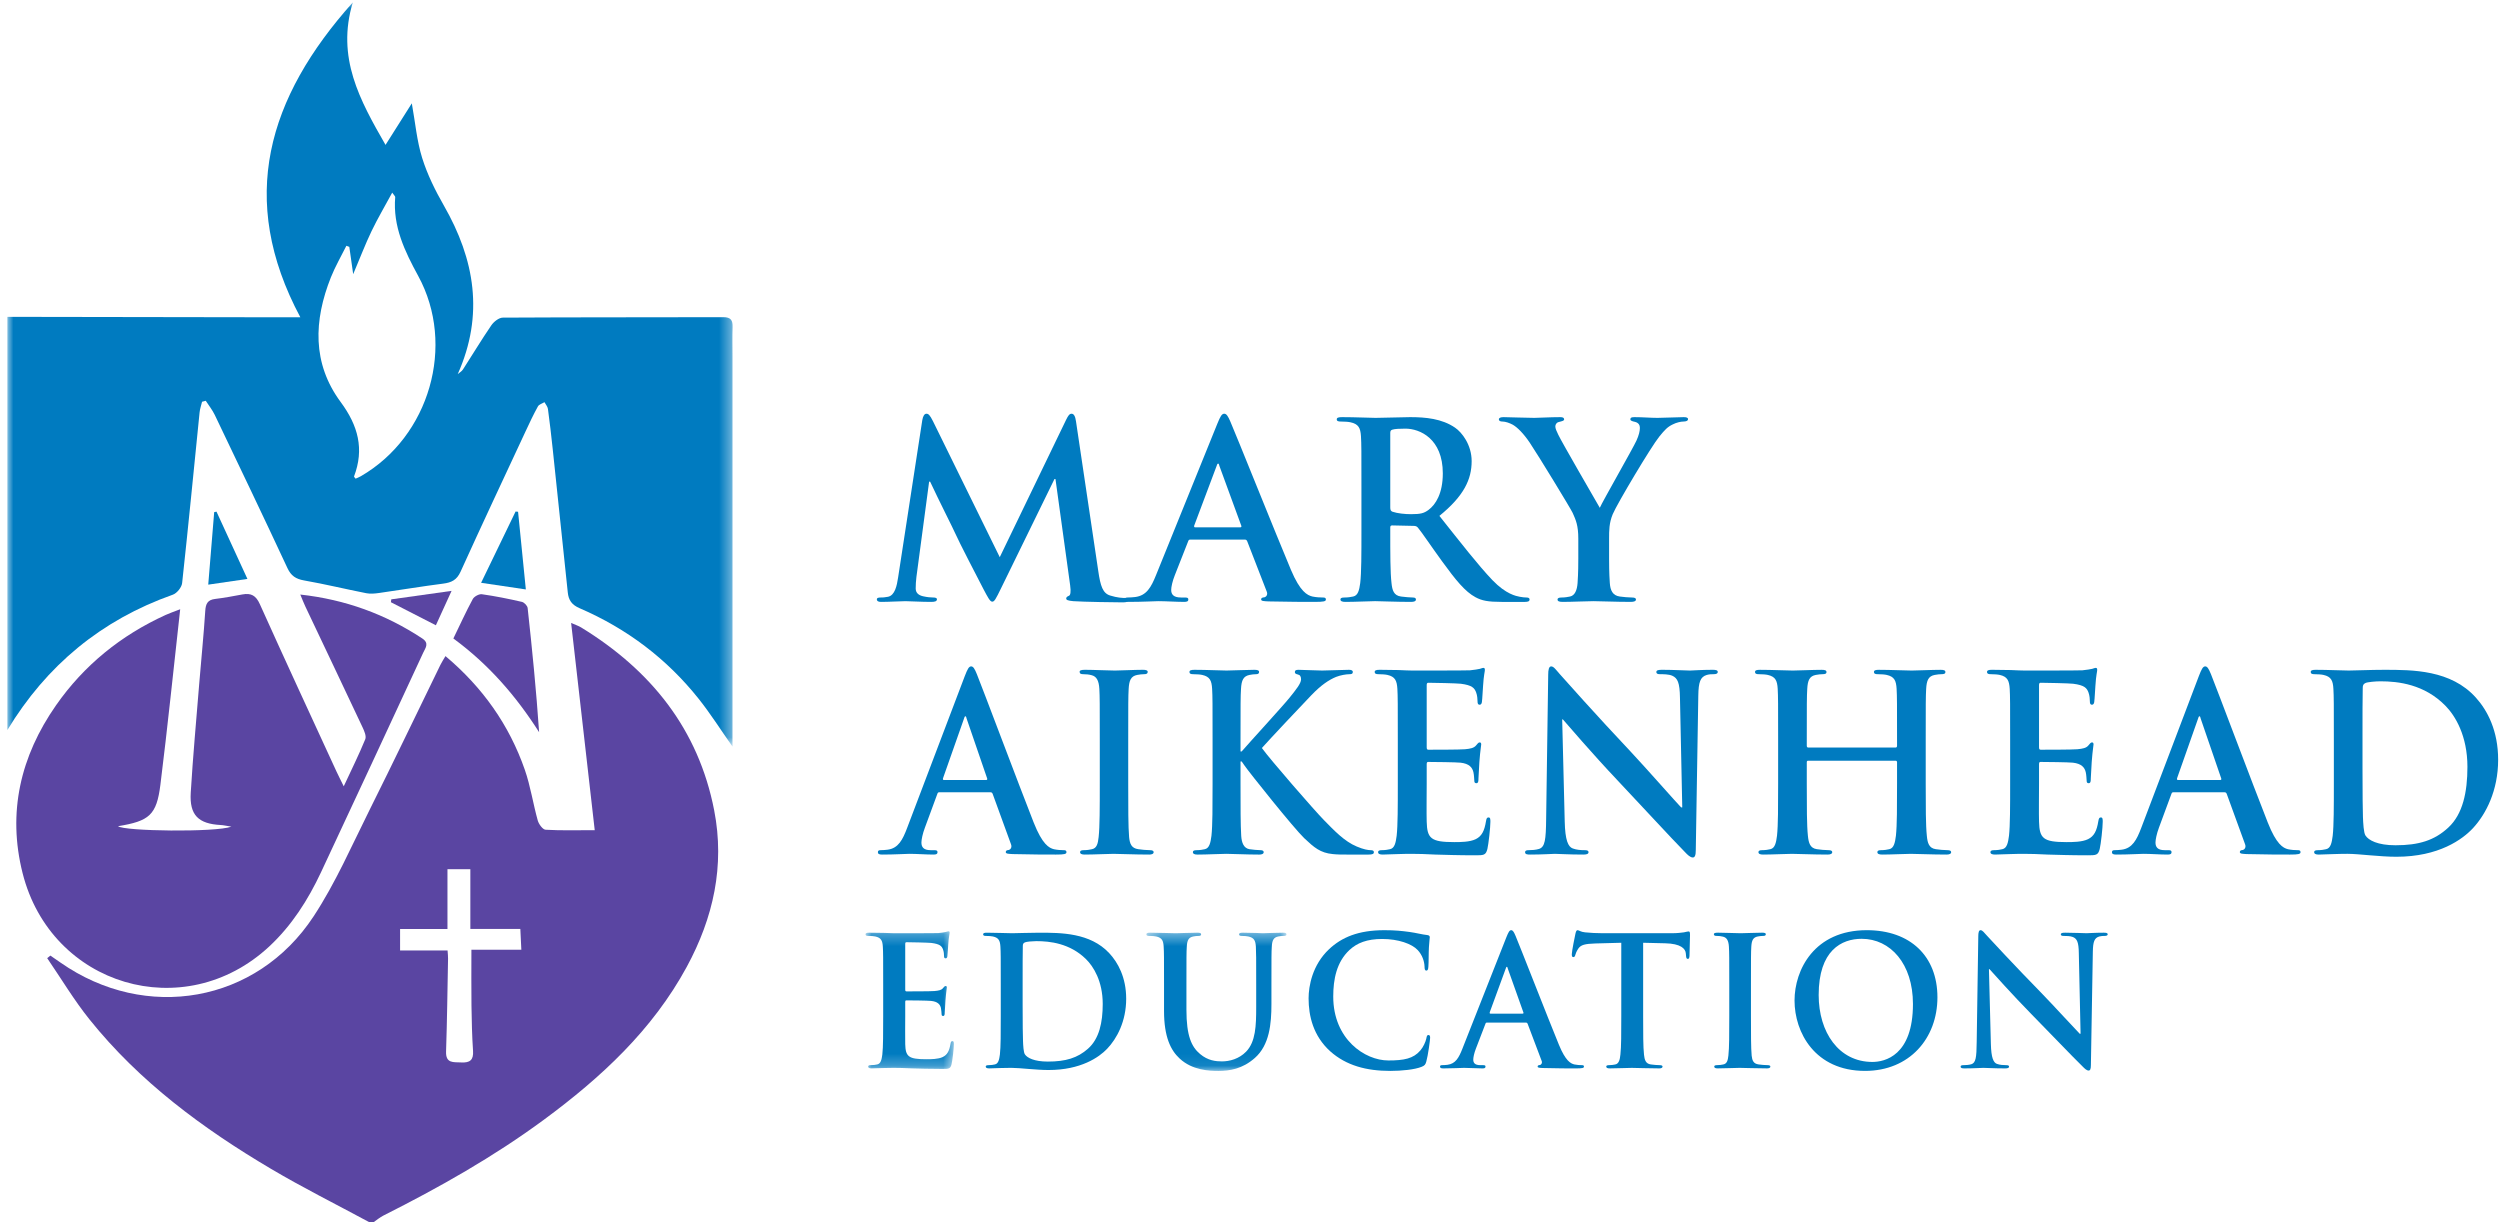 
<svg width="209px" height="103px" viewBox="0 0 209 103" version="1.1" xmlns="http://www.w3.org/2000/svg" xmlns:xlink="http://www.w3.org/1999/xlink">
    <defs>
        <polygon id="path-1" points="2.01523843e-05 0.068 60.629 0.068 60.629 62.284 2.01523843e-05 62.284"></polygon>
        <polygon id="path-3" points="0 0.249 7.384 0.249 7.384 11.759 0 11.759"></polygon>
        <polygon id="path-5" points="0.315 0.368 12.027 0.368 12.027 11.924 0.315 11.924"></polygon>
    </defs>
    <g id="UI-Design" stroke="none" stroke-width="1" fill="none" fill-rule="evenodd">
        <g id="02_Home_Preamble_Desktop" transform="translate(-40, -96)">
            <g id="Group-13" transform="translate(40, 96)">
                <g id="Group-3" transform="translate(0.617, 0.132)">
                    <mask id="mask-2" fill="white">
                        <use xlink:href="#path-1"></use>
                    </mask>
                    <g id="Clip-2"></g>
                    <path d="M28.586,20.506 C28.504,20.476 28.422,20.445 28.341,20.415 C27.905,21.292 27.407,22.145 27.046,23.051 C25.613,26.65 25.468,30.238 27.863,33.476 C29.324,35.453 29.849,37.402 28.981,39.698 C28.968,39.73 29.045,39.794 29.11,39.885 C29.252,39.82 29.406,39.763 29.546,39.682 C35.298,36.361 37.5,28.722 34.347,22.94 C33.219,20.873 32.214,18.79 32.423,16.347 C32.429,16.278 32.33,16.201 32.172,15.972 C31.556,17.112 30.952,18.133 30.441,19.198 C29.92,20.285 29.49,21.416 28.909,22.789 C28.776,21.853 28.681,21.179 28.586,20.506 L28.586,20.506 Z M2.01523843e-05,26.356 C7.488,26.368 14.975,26.381 22.463,26.393 C23.062,26.394 23.661,26.393 24.492,26.393 C19.208,16.508 21.763,8.026 28.878,0.068 C27.485,4.681 29.467,8.243 31.613,11.982 C32.415,10.714 33.094,9.64 33.811,8.507 C34.103,10.129 34.231,11.649 34.675,13.071 C35.107,14.454 35.768,15.791 36.492,17.055 C39.077,21.567 39.865,26.186 37.65,31.144 C37.796,31.017 37.983,30.915 38.084,30.759 C38.879,29.529 39.632,28.271 40.459,27.063 C40.664,26.763 41.09,26.424 41.417,26.422 C47.562,26.385 53.707,26.402 59.852,26.384 C60.505,26.382 60.647,26.665 60.628,27.229 C60.599,28.059 60.621,28.892 60.621,29.724 C60.621,40.17 60.621,50.617 60.621,61.064 L60.621,62.284 C59.622,60.864 58.775,59.525 57.794,58.291 C55.127,54.938 51.784,52.417 47.837,50.714 C47.176,50.429 46.916,50.036 46.85,49.401 C46.432,45.407 46.014,41.413 45.591,37.419 C45.471,36.297 45.343,35.175 45.191,34.057 C45.164,33.858 45.001,33.678 44.9,33.489 C44.714,33.604 44.447,33.675 44.355,33.841 C43.985,34.51 43.658,35.203 43.336,35.897 C41.509,39.816 39.67,43.731 37.883,47.669 C37.573,48.352 37.128,48.57 36.439,48.658 C34.651,48.888 32.872,49.187 31.086,49.44 C30.733,49.49 30.354,49.528 30.01,49.461 C28.274,49.119 26.552,48.701 24.81,48.394 C24.115,48.271 23.716,48.012 23.41,47.355 C21.416,43.074 19.376,38.814 17.337,34.554 C17.137,34.137 16.838,33.766 16.584,33.373 L16.275,33.455 C16.204,33.753 16.098,34.048 16.068,34.35 C15.586,39.106 15.128,43.864 14.609,48.616 C14.57,48.971 14.174,49.463 13.833,49.583 C7.837,51.703 3.263,55.509 2.01523843e-05,60.898 L2.01523843e-05,26.356 Z" id="Fill-1" fill="#007BC0" mask="url(#mask-2)"></path>
                </g>
                <path d="M33.447,77.663 L33.447,79.461 L37.417,79.461 C37.436,79.756 37.461,79.95 37.457,80.144 C37.408,82.733 37.377,85.322 37.291,87.909 C37.257,88.924 37.915,88.785 38.557,88.82 C39.279,88.86 39.598,88.624 39.546,87.857 C39.461,86.6 39.433,85.337 39.415,84.077 C39.395,82.56 39.41,81.042 39.41,79.396 L43.584,79.396 C43.551,78.72 43.525,78.178 43.5,77.661 L39.321,77.661 L39.321,72.666 L37.408,72.666 L37.408,77.663 L33.447,77.663 Z M30.846,102.161 C28.113,100.686 25.328,99.297 22.658,97.717 C16.952,94.341 11.659,90.431 7.486,85.229 C6.189,83.613 5.12,81.817 3.946,80.103 C4.034,80.031 4.123,79.959 4.211,79.887 C4.494,80.083 4.779,80.277 5.061,80.474 C12.19,85.454 21.458,83.853 26.218,76.606 C28.054,73.812 29.404,70.698 30.904,67.694 C32.91,63.677 34.845,59.625 36.815,55.589 C36.928,55.357 37.073,55.14 37.242,54.85 C40.344,57.46 42.571,60.605 43.875,64.355 C44.352,65.727 44.563,67.188 44.956,68.592 C45.042,68.898 45.372,69.352 45.611,69.366 C46.909,69.442 48.213,69.402 49.719,69.402 C49.057,63.586 48.409,57.9 47.746,52.079 C48.117,52.243 48.366,52.321 48.582,52.453 C54.42,56.029 58.387,60.962 59.706,67.747 C60.606,72.375 59.637,76.73 57.412,80.831 C54.549,86.107 50.252,90.083 45.472,93.607 C41.26,96.712 36.717,99.273 32.045,101.625 C31.762,101.768 31.514,101.981 31.249,102.161 L30.846,102.161 Z" id="Fill-4" fill="#5A45A2"></path>
                <path d="M15.064,50.933 C14.502,55.972 14.011,60.793 13.41,65.6 C13.092,68.144 12.483,68.642 9.868,69.07 C10.346,69.492 18.027,69.597 19.343,69.108 C18.914,69.041 18.691,68.985 18.465,68.973 C16.582,68.875 15.832,68.145 15.946,66.269 C16.132,63.218 16.41,60.172 16.658,57.125 C16.823,55.105 17.03,53.087 17.16,51.065 C17.199,50.466 17.36,50.146 17.992,50.071 C18.756,49.98 19.515,49.835 20.272,49.694 C20.996,49.56 21.4,49.788 21.722,50.505 C23.823,55.175 25.979,59.821 28.119,64.474 C28.284,64.831 28.465,65.181 28.737,65.736 C29.4,64.312 30.015,63.075 30.536,61.801 C30.643,61.537 30.452,61.108 30.307,60.798 C28.722,57.426 27.118,54.063 25.523,50.695 C25.384,50.403 25.27,50.098 25.105,49.704 C28.881,50.123 32.229,51.349 35.296,53.371 C35.911,53.777 35.565,54.167 35.381,54.564 C32.538,60.688 29.703,66.815 26.834,72.927 C25.752,75.232 24.39,77.374 22.507,79.126 C15.408,85.731 4.272,82.441 1.889,72.994 C0.612,67.929 1.706,63.231 4.679,58.969 C7.02,55.613 10.111,53.113 13.853,51.407 C14.18,51.258 14.524,51.143 15.064,50.933" id="Fill-8" fill="#5A45A2"></path>
                <path d="M37.901,53.377 C38.464,52.216 38.958,51.13 39.524,50.082 C39.641,49.865 40.05,49.644 40.287,49.678 C41.409,49.836 42.523,50.062 43.628,50.316 C43.825,50.361 44.09,50.638 44.111,50.831 C44.488,54.274 44.832,57.721 45.07,61.212 C43.146,58.193 40.86,55.55 37.901,53.377" id="Fill-38" fill="#5A45A2"></path>
                <path d="M43.96,49.277 C42.635,49.081 41.517,48.915 40.22,48.722 C41.2,46.697 42.151,44.73 43.103,42.763 C43.173,42.77 43.242,42.777 43.311,42.784 C43.522,44.892 43.733,47 43.96,49.277" id="Fill-56" fill="#007BC0"></path>
                <path d="M20.684,48.398 C19.524,48.567 18.539,48.711 17.409,48.876 C17.579,46.797 17.743,44.805 17.906,42.814 C17.97,42.8 18.035,42.787 18.099,42.774 C18.936,44.594 19.773,46.415 20.684,48.398" id="Fill-58" fill="#007BC0"></path>
                <path d="M32.71,50.105 C34.31,49.881 35.911,49.656 37.752,49.397 C37.264,50.465 36.867,51.335 36.439,52.273 C35.13,51.602 33.905,50.974 32.68,50.346 C32.69,50.265 32.7,50.185 32.71,50.105" id="Fill-60" fill="#5A45A2"></path>
                <g id="Group-47" transform="translate(72.358, 34.587)">
                    <path d="M4.746,0.532 C4.806,0.185 4.928,0.001 5.092,0.001 C5.257,0.001 5.378,0.103 5.644,0.635 L11.222,11.993 L16.777,0.491 C16.941,0.164 17.045,0.001 17.227,0.001 C17.413,0.001 17.535,0.205 17.595,0.635 L19.455,13.136 C19.639,14.424 19.842,15.017 20.457,15.201 C21.048,15.384 21.458,15.403 21.722,15.403 C21.906,15.403 22.049,15.425 22.049,15.546 C22.049,15.712 21.804,15.771 21.518,15.771 C21.007,15.771 18.189,15.732 17.37,15.671 C16.902,15.628 16.777,15.568 16.777,15.446 C16.777,15.344 16.859,15.282 17.002,15.221 C17.126,15.18 17.188,14.914 17.106,14.342 L15.879,5.455 L15.798,5.455 L11.343,14.567 C10.875,15.528 10.773,15.712 10.589,15.712 C10.403,15.712 10.2,15.303 9.873,14.689 C9.383,13.751 7.768,10.625 7.524,10.053 C7.339,9.623 6.114,7.213 5.4,5.678 L5.317,5.678 L4.255,13.647 C4.214,14.015 4.194,14.281 4.194,14.608 C4.194,14.996 4.46,15.18 4.806,15.26 C5.173,15.344 5.46,15.364 5.664,15.364 C5.828,15.364 5.971,15.403 5.971,15.507 C5.971,15.689 5.787,15.732 5.482,15.732 C4.623,15.732 3.703,15.671 3.335,15.671 C2.947,15.671 1.966,15.732 1.312,15.732 C1.107,15.732 0.946,15.689 0.946,15.507 C0.946,15.403 1.068,15.364 1.273,15.364 C1.436,15.364 1.579,15.364 1.884,15.303 C2.457,15.18 2.62,14.383 2.724,13.69 L4.746,0.532 Z" id="Fill-1" fill="#007BC0"></path>
                    <path d="M31.317,9.5 C31.419,9.5 31.438,9.439 31.419,9.378 L29.58,4.353 C29.561,4.271 29.539,4.169 29.477,4.169 C29.418,4.169 29.375,4.271 29.356,4.353 L27.476,9.357 C27.455,9.439 27.476,9.5 27.558,9.5 L31.317,9.5 Z M27.149,10.522 C27.047,10.522 27.006,10.563 26.965,10.684 L25.863,13.485 C25.658,13.996 25.554,14.486 25.554,14.73 C25.554,15.098 25.74,15.364 26.374,15.364 L26.679,15.364 C26.924,15.364 26.985,15.404 26.985,15.527 C26.985,15.691 26.863,15.731 26.638,15.731 C25.984,15.731 25.106,15.67 24.473,15.67 C24.248,15.67 23.124,15.731 22.061,15.731 C21.797,15.731 21.674,15.691 21.674,15.527 C21.674,15.404 21.756,15.364 21.918,15.364 C22.103,15.364 22.389,15.345 22.551,15.323 C23.492,15.202 23.88,14.505 24.289,13.485 L29.418,0.818 C29.661,0.225 29.786,0 29.988,0 C30.172,0 30.295,0.184 30.499,0.654 C30.99,1.779 34.259,9.95 35.565,13.055 C36.342,14.893 36.935,15.18 37.364,15.283 C37.669,15.345 37.976,15.364 38.223,15.364 C38.385,15.364 38.487,15.384 38.487,15.527 C38.487,15.691 38.305,15.731 37.548,15.731 C36.812,15.731 35.322,15.731 33.687,15.691 C33.319,15.67 33.073,15.67 33.073,15.527 C33.073,15.404 33.155,15.364 33.36,15.345 C33.503,15.302 33.646,15.118 33.543,14.873 L31.91,10.665 C31.867,10.563 31.806,10.522 31.705,10.522 L27.149,10.522 Z" id="Fill-3" fill="#007BC0"></path>
                    <path d="M43.868,7.825 C43.868,8.05 43.909,8.132 44.052,8.193 C44.481,8.336 45.095,8.398 45.606,8.398 C46.422,8.398 46.687,8.316 47.055,8.05 C47.668,7.6 48.261,6.66 48.261,4.986 C48.261,2.085 46.34,1.247 45.135,1.247 C44.624,1.247 44.258,1.267 44.052,1.33 C43.909,1.369 43.868,1.451 43.868,1.615 L43.868,7.825 Z M41.458,6.212 C41.458,3.105 41.458,2.534 41.419,1.88 C41.376,1.187 41.212,0.858 40.538,0.715 C40.374,0.676 40.027,0.654 39.741,0.654 C39.516,0.654 39.395,0.615 39.395,0.472 C39.395,0.328 39.538,0.286 39.845,0.286 C40.926,0.286 42.214,0.347 42.642,0.347 C43.337,0.347 44.89,0.286 45.524,0.286 C46.812,0.286 48.179,0.408 49.283,1.165 C49.856,1.553 50.672,2.596 50.672,3.964 C50.672,5.476 50.038,6.866 47.975,8.541 C49.794,10.828 51.203,12.646 52.409,13.913 C53.554,15.099 54.39,15.242 54.695,15.303 C54.92,15.344 55.106,15.365 55.267,15.365 C55.431,15.365 55.514,15.426 55.514,15.526 C55.514,15.69 55.371,15.732 55.124,15.732 L53.186,15.732 C52.041,15.732 51.53,15.629 50.999,15.344 C50.12,14.874 49.345,13.913 48.2,12.339 C47.382,11.217 46.444,9.828 46.176,9.52 C46.076,9.399 45.953,9.377 45.81,9.377 L44.033,9.338 C43.929,9.338 43.868,9.377 43.868,9.5 L43.868,9.786 C43.868,11.687 43.868,13.3 43.972,14.159 C44.033,14.75 44.154,15.201 44.768,15.283 C45.074,15.322 45.524,15.365 45.767,15.365 C45.933,15.365 46.014,15.426 46.014,15.526 C46.014,15.669 45.871,15.732 45.606,15.732 C44.42,15.732 42.909,15.669 42.602,15.669 C42.214,15.669 40.926,15.732 40.11,15.732 C39.845,15.732 39.702,15.669 39.702,15.526 C39.702,15.426 39.783,15.365 40.027,15.365 C40.335,15.365 40.579,15.322 40.764,15.283 C41.172,15.201 41.276,14.75 41.356,14.159 C41.458,13.3 41.458,11.687 41.458,9.806 L41.458,6.212 Z" id="Fill-5" fill="#007BC0"></path>
                    <path d="M59.588,10.44 C59.588,9.338 59.384,8.888 59.118,8.294 C58.975,7.968 56.236,3.473 55.522,2.41 C55.011,1.656 54.502,1.145 54.112,0.92 C53.848,0.777 53.5,0.654 53.253,0.654 C53.091,0.654 52.948,0.613 52.948,0.47 C52.948,0.347 53.091,0.286 53.337,0.286 C53.705,0.286 55.236,0.347 55.91,0.347 C56.34,0.347 57.176,0.286 58.096,0.286 C58.3,0.286 58.403,0.347 58.403,0.47 C58.403,0.593 58.259,0.613 57.953,0.695 C57.771,0.736 57.667,0.899 57.667,1.063 C57.667,1.226 57.771,1.472 57.914,1.756 C58.2,2.371 61.058,7.294 61.385,7.866 C61.59,7.376 64.165,2.882 64.45,2.247 C64.654,1.799 64.736,1.451 64.736,1.185 C64.736,0.981 64.654,0.756 64.308,0.676 C64.123,0.634 63.94,0.593 63.94,0.47 C63.94,0.327 64.041,0.286 64.286,0.286 C64.961,0.286 65.615,0.347 66.208,0.347 C66.656,0.347 68.003,0.286 68.393,0.286 C68.618,0.286 68.761,0.327 68.761,0.45 C68.761,0.593 68.598,0.654 68.373,0.654 C68.168,0.654 67.78,0.736 67.473,0.899 C67.044,1.104 66.819,1.349 66.369,1.899 C65.697,2.718 62.835,7.519 62.467,8.398 C62.162,9.132 62.162,9.766 62.162,10.44 L62.162,12.115 C62.162,12.443 62.162,13.3 62.223,14.159 C62.263,14.75 62.448,15.201 63.06,15.283 C63.346,15.322 63.797,15.365 64.082,15.365 C64.308,15.365 64.409,15.426 64.409,15.527 C64.409,15.67 64.245,15.731 63.98,15.731 C62.692,15.731 61.406,15.67 60.854,15.67 C60.343,15.67 59.057,15.731 58.3,15.731 C58.014,15.731 57.851,15.69 57.851,15.527 C57.851,15.426 57.953,15.365 58.178,15.365 C58.464,15.365 58.709,15.322 58.893,15.283 C59.302,15.201 59.484,14.75 59.527,14.159 C59.588,13.3 59.588,12.443 59.588,12.115 L59.588,10.44 Z" id="Fill-7" fill="#007BC0"></path>
                    <path d="M10.077,30.623 C10.172,30.623 10.191,30.562 10.172,30.501 L8.448,25.476 C8.429,25.394 8.409,25.292 8.351,25.292 C8.295,25.292 8.256,25.394 8.237,25.476 L6.476,30.48 C6.457,30.562 6.476,30.623 6.552,30.623 L10.077,30.623 Z M6.167,31.646 C6.072,31.646 6.033,31.686 5.995,31.807 L4.963,34.608 C4.77,35.119 4.673,35.609 4.673,35.853 C4.673,36.221 4.847,36.487 5.442,36.487 L5.728,36.487 C5.958,36.487 6.016,36.528 6.016,36.65 C6.016,36.814 5.9,36.855 5.689,36.855 C5.075,36.855 4.253,36.793 3.66,36.793 C3.447,36.793 2.394,36.855 1.398,36.855 C1.151,36.855 1.035,36.814 1.035,36.65 C1.035,36.528 1.111,36.487 1.265,36.487 C1.437,36.487 1.704,36.468 1.858,36.446 C2.74,36.325 3.103,35.628 3.486,34.608 L8.295,21.941 C8.525,21.348 8.641,21.123 8.83,21.123 C9.003,21.123 9.119,21.307 9.31,21.778 C9.768,22.902 12.834,31.073 14.059,34.179 C14.788,36.017 15.344,36.303 15.746,36.407 C16.033,36.468 16.32,36.487 16.551,36.487 C16.703,36.487 16.798,36.507 16.798,36.65 C16.798,36.814 16.628,36.855 15.919,36.855 C15.228,36.855 13.831,36.855 12.298,36.814 C11.954,36.793 11.724,36.793 11.724,36.65 C11.724,36.528 11.8,36.487 11.991,36.468 C12.126,36.425 12.26,36.241 12.163,35.996 L10.632,31.789 C10.593,31.686 10.537,31.646 10.439,31.646 L6.167,31.646 Z" id="Fill-9" fill="#007BC0"></path>
                    <path d="M19.584,27.335 C19.584,24.229 19.584,23.657 19.547,23.003 C19.508,22.31 19.315,21.962 18.895,21.858 C18.685,21.799 18.435,21.776 18.205,21.776 C18.014,21.776 17.898,21.737 17.898,21.572 C17.898,21.451 18.053,21.408 18.358,21.408 C19.087,21.408 20.295,21.471 20.85,21.471 C21.327,21.471 22.458,21.408 23.185,21.408 C23.436,21.408 23.589,21.451 23.589,21.572 C23.589,21.737 23.473,21.776 23.281,21.776 C23.09,21.776 22.937,21.799 22.707,21.838 C22.189,21.942 22.036,22.287 21.998,23.003 C21.961,23.657 21.961,24.229 21.961,27.335 L21.961,30.929 C21.961,32.912 21.961,34.527 22.036,35.404 C22.094,35.956 22.228,36.324 22.802,36.405 C23.07,36.446 23.49,36.487 23.78,36.487 C23.989,36.487 24.087,36.549 24.087,36.651 C24.087,36.794 23.933,36.855 23.722,36.855 C22.458,36.855 21.252,36.794 20.734,36.794 C20.295,36.794 19.087,36.855 18.32,36.855 C18.072,36.855 17.937,36.794 17.937,36.651 C17.937,36.549 18.014,36.487 18.242,36.487 C18.532,36.487 18.762,36.446 18.934,36.405 C19.315,36.324 19.431,35.976 19.489,35.385 C19.584,34.527 19.584,32.912 19.584,30.929 L19.584,27.335 Z" id="Fill-11" fill="#007BC0"></path>
                    <path d="M31.35,28.233 L31.447,28.233 C32.098,27.478 34.895,24.434 35.45,23.738 C35.989,23.065 36.41,22.554 36.41,22.206 C36.41,21.981 36.333,21.838 36.142,21.799 C35.967,21.757 35.892,21.716 35.892,21.595 C35.892,21.452 35.989,21.409 36.198,21.409 C36.599,21.409 37.653,21.47 38.171,21.47 C38.765,21.47 39.818,21.409 40.411,21.409 C40.603,21.409 40.738,21.452 40.738,21.595 C40.738,21.738 40.641,21.777 40.45,21.777 C40.183,21.777 39.702,21.859 39.339,22.002 C38.745,22.247 38.092,22.676 37.27,23.533 C36.677,24.148 33.785,27.211 33.134,27.947 C33.824,28.908 37.576,33.219 38.324,33.974 C39.167,34.832 40.029,35.752 41.063,36.181 C41.637,36.427 42.021,36.488 42.249,36.488 C42.385,36.488 42.499,36.527 42.499,36.65 C42.499,36.793 42.404,36.856 42.039,36.856 L40.373,36.856 C39.798,36.856 39.454,36.856 39.052,36.813 C38.018,36.713 37.5,36.263 36.677,35.486 C35.834,34.689 32.061,29.971 31.659,29.378 L31.447,29.071 L31.35,29.071 L31.35,30.93 C31.35,32.81 31.35,34.423 31.408,35.301 C31.447,35.873 31.619,36.324 32.098,36.406 C32.366,36.445 32.788,36.488 33.037,36.488 C33.19,36.488 33.287,36.549 33.287,36.65 C33.287,36.793 33.134,36.856 32.921,36.856 C31.849,36.856 30.642,36.793 30.163,36.793 C29.724,36.793 28.516,36.856 27.751,36.856 C27.501,36.856 27.368,36.793 27.368,36.65 C27.368,36.549 27.444,36.488 27.673,36.488 C27.962,36.488 28.19,36.445 28.364,36.406 C28.746,36.324 28.843,35.873 28.92,35.282 C29.013,34.423 29.013,32.81 29.013,30.93 L29.013,27.335 C29.013,24.228 29.013,23.656 28.976,23.004 C28.937,22.309 28.785,21.981 28.151,21.838 C28,21.799 27.673,21.777 27.407,21.777 C27.194,21.777 27.08,21.738 27.08,21.595 C27.08,21.452 27.214,21.409 27.501,21.409 C28.516,21.409 29.724,21.47 30.182,21.47 C30.642,21.47 31.849,21.409 32.5,21.409 C32.769,21.409 32.902,21.452 32.902,21.595 C32.902,21.738 32.788,21.777 32.635,21.777 C32.442,21.777 32.328,21.799 32.098,21.838 C31.582,21.942 31.429,22.288 31.39,23.004 C31.35,23.656 31.35,24.228 31.35,27.335 L31.35,28.233 Z" id="Fill-13" fill="#007BC0"></path>
                    <path d="M44.499,27.335 C44.499,24.229 44.499,23.657 44.463,23.003 C44.422,22.31 44.269,21.981 43.637,21.838 C43.483,21.799 43.158,21.776 42.892,21.776 C42.679,21.776 42.565,21.737 42.565,21.594 C42.565,21.451 42.698,21.408 42.986,21.408 C43.502,21.408 44.059,21.429 44.538,21.429 C45.035,21.451 45.475,21.471 45.742,21.471 C46.357,21.471 50.168,21.471 50.534,21.451 C50.897,21.408 51.205,21.369 51.357,21.328 C51.452,21.308 51.566,21.247 51.663,21.247 C51.76,21.247 51.777,21.328 51.777,21.429 C51.777,21.572 51.684,21.819 51.626,22.758 C51.605,22.964 51.566,23.861 51.529,24.105 C51.51,24.209 51.472,24.33 51.34,24.33 C51.205,24.33 51.164,24.229 51.164,24.044 C51.164,23.902 51.145,23.555 51.05,23.309 C50.915,22.942 50.725,22.696 49.766,22.574 C49.44,22.534 47.43,22.492 47.047,22.492 C46.95,22.492 46.914,22.553 46.914,22.696 L46.914,27.866 C46.914,28.009 46.933,28.089 47.047,28.089 C47.468,28.089 49.67,28.089 50.113,28.05 C50.57,28.009 50.857,27.946 51.031,27.742 C51.164,27.58 51.241,27.478 51.34,27.478 C51.416,27.478 51.472,27.517 51.472,27.641 C51.472,27.764 51.394,28.089 51.317,29.133 C51.299,29.541 51.241,30.357 51.241,30.5 C51.241,30.665 51.241,30.89 51.069,30.89 C50.936,30.89 50.897,30.808 50.897,30.706 C50.878,30.5 50.878,30.236 50.82,29.97 C50.725,29.561 50.457,29.254 49.747,29.173 C49.384,29.133 47.488,29.111 47.026,29.111 C46.933,29.111 46.914,29.193 46.914,29.316 L46.914,30.929 C46.914,31.626 46.892,33.504 46.914,34.097 C46.95,35.506 47.258,35.813 49.212,35.813 C49.711,35.813 50.513,35.813 51.012,35.567 C51.51,35.322 51.74,34.893 51.873,34.055 C51.914,33.83 51.951,33.75 52.084,33.75 C52.239,33.75 52.239,33.912 52.239,34.116 C52.239,34.588 52.084,35.976 51.989,36.383 C51.854,36.916 51.684,36.916 50.955,36.916 C49.517,36.916 48.464,36.876 47.641,36.855 C46.815,36.813 46.222,36.794 45.648,36.794 C45.439,36.794 45.016,36.794 44.556,36.813 C44.115,36.813 43.616,36.855 43.236,36.855 C42.986,36.855 42.851,36.794 42.851,36.651 C42.851,36.549 42.928,36.487 43.158,36.487 C43.446,36.487 43.676,36.446 43.848,36.405 C44.231,36.324 44.327,35.874 44.403,35.281 C44.499,34.423 44.499,32.809 44.499,30.929 L44.499,27.335 Z" id="Fill-15" fill="#007BC0"></path>
                    <path d="M58.452,34.077 C58.488,35.671 58.738,36.201 59.123,36.344 C59.449,36.467 59.813,36.487 60.118,36.487 C60.329,36.487 60.443,36.526 60.443,36.651 C60.443,36.813 60.271,36.855 60.004,36.855 C58.759,36.855 57.991,36.794 57.629,36.794 C57.456,36.794 56.556,36.855 55.56,36.855 C55.311,36.855 55.139,36.835 55.139,36.651 C55.139,36.526 55.253,36.487 55.444,36.487 C55.693,36.487 56.038,36.467 56.306,36.383 C56.805,36.221 56.882,35.629 56.9,33.852 L57.072,21.819 C57.072,21.408 57.13,21.124 57.321,21.124 C57.532,21.124 57.706,21.39 58.031,21.758 C58.261,22.023 61.173,25.292 63.968,28.253 C65.271,29.643 67.857,32.585 68.184,32.912 L68.279,32.912 L68.087,23.739 C68.068,22.492 67.896,22.105 67.436,21.901 C67.148,21.776 66.688,21.776 66.421,21.776 C66.189,21.776 66.112,21.715 66.112,21.594 C66.112,21.429 66.324,21.408 66.612,21.408 C67.608,21.408 68.528,21.471 68.93,21.471 C69.139,21.471 69.867,21.408 70.807,21.408 C71.056,21.408 71.248,21.429 71.248,21.594 C71.248,21.715 71.132,21.776 70.904,21.776 C70.712,21.776 70.558,21.776 70.328,21.838 C69.79,22.001 69.637,22.431 69.62,23.575 L69.41,36.467 C69.41,36.916 69.334,37.099 69.16,37.099 C68.949,37.099 68.719,36.876 68.509,36.651 C67.301,35.424 64.85,32.748 62.859,30.643 C60.769,28.437 58.643,25.946 58.299,25.556 L58.241,25.556 L58.452,34.077 Z" id="Fill-17" fill="#007BC0"></path>
                    <path d="M86.121,27.907 C86.179,27.907 86.235,27.866 86.235,27.764 L86.235,27.335 C86.235,24.229 86.235,23.657 86.199,23.003 C86.159,22.309 86.009,21.981 85.375,21.838 C85.222,21.798 84.895,21.776 84.627,21.776 C84.416,21.776 84.303,21.737 84.303,21.594 C84.303,21.451 84.436,21.41 84.705,21.41 C85.738,21.41 86.946,21.471 87.462,21.471 C87.923,21.471 89.131,21.41 89.877,21.41 C90.143,21.41 90.277,21.451 90.277,21.594 C90.277,21.737 90.163,21.776 89.932,21.776 C89.78,21.776 89.608,21.798 89.378,21.838 C88.86,21.941 88.709,22.287 88.669,23.003 C88.632,23.657 88.632,24.229 88.632,27.335 L88.632,30.929 C88.632,32.809 88.632,34.422 88.727,35.301 C88.782,35.874 88.899,36.323 89.475,36.405 C89.743,36.446 90.163,36.487 90.451,36.487 C90.661,36.487 90.758,36.548 90.758,36.651 C90.758,36.794 90.604,36.855 90.374,36.855 C89.131,36.855 87.923,36.794 87.385,36.794 C86.946,36.794 85.738,36.855 84.992,36.855 C84.724,36.855 84.59,36.794 84.59,36.651 C84.59,36.548 84.666,36.487 84.895,36.487 C85.182,36.487 85.412,36.446 85.586,36.405 C85.968,36.323 86.065,35.874 86.141,35.281 C86.235,34.422 86.235,32.809 86.235,30.929 L86.235,29.133 C86.235,29.05 86.179,29.009 86.121,29.009 L78.805,29.009 C78.747,29.009 78.689,29.029 78.689,29.133 L78.689,30.929 C78.689,32.809 78.689,34.422 78.784,35.301 C78.844,35.874 78.958,36.323 79.534,36.405 C79.801,36.446 80.222,36.487 80.51,36.487 C80.719,36.487 80.817,36.548 80.817,36.651 C80.817,36.794 80.662,36.855 80.433,36.855 C79.188,36.855 77.982,36.794 77.444,36.794 C77.004,36.794 75.797,36.855 75.032,36.855 C74.783,36.855 74.648,36.794 74.648,36.651 C74.648,36.548 74.725,36.487 74.953,36.487 C75.241,36.487 75.471,36.446 75.645,36.405 C76.027,36.323 76.124,35.874 76.2,35.281 C76.294,34.422 76.294,32.809 76.294,30.929 L76.294,27.335 C76.294,24.229 76.294,23.657 76.258,23.003 C76.219,22.309 76.066,21.981 75.434,21.838 C75.28,21.798 74.953,21.776 74.686,21.776 C74.475,21.776 74.361,21.737 74.361,21.594 C74.361,21.451 74.495,21.41 74.763,21.41 C75.797,21.41 77.004,21.471 77.52,21.471 C77.982,21.471 79.188,21.41 79.934,21.41 C80.202,21.41 80.336,21.451 80.336,21.594 C80.336,21.737 80.222,21.776 79.99,21.776 C79.839,21.776 79.667,21.798 79.435,21.838 C78.919,21.941 78.766,22.287 78.728,23.003 C78.689,23.657 78.689,24.229 78.689,27.335 L78.689,27.764 C78.689,27.866 78.747,27.907 78.805,27.907 L86.121,27.907 Z" id="Fill-19" fill="#007BC0"></path>
                    <path d="M95.69,27.335 C95.69,24.229 95.69,23.657 95.654,23.003 C95.613,22.31 95.46,21.981 94.828,21.838 C94.674,21.799 94.349,21.776 94.081,21.776 C93.87,21.776 93.756,21.737 93.756,21.594 C93.756,21.451 93.889,21.408 94.177,21.408 C94.695,21.408 95.25,21.429 95.729,21.429 C96.226,21.451 96.666,21.471 96.933,21.471 C97.548,21.471 101.359,21.471 101.725,21.451 C102.088,21.408 102.396,21.369 102.548,21.328 C102.643,21.308 102.757,21.247 102.854,21.247 C102.951,21.247 102.968,21.328 102.968,21.429 C102.968,21.572 102.875,21.819 102.817,22.758 C102.796,22.964 102.757,23.861 102.72,24.105 C102.701,24.209 102.662,24.33 102.53,24.33 C102.396,24.33 102.355,24.229 102.355,24.044 C102.355,23.902 102.336,23.555 102.241,23.309 C102.106,22.942 101.916,22.696 100.957,22.574 C100.631,22.534 98.621,22.492 98.238,22.492 C98.141,22.492 98.105,22.553 98.105,22.696 L98.105,27.866 C98.105,28.009 98.124,28.089 98.238,28.089 C98.659,28.089 100.861,28.089 101.304,28.05 C101.761,28.009 102.05,27.946 102.222,27.742 C102.355,27.58 102.432,27.478 102.53,27.478 C102.605,27.478 102.662,27.517 102.662,27.641 C102.662,27.764 102.585,28.089 102.508,29.133 C102.49,29.541 102.432,30.357 102.432,30.5 C102.432,30.665 102.432,30.89 102.26,30.89 C102.127,30.89 102.088,30.808 102.088,30.706 C102.069,30.5 102.069,30.236 102.011,29.97 C101.916,29.561 101.648,29.254 100.938,29.173 C100.575,29.133 98.679,29.111 98.217,29.111 C98.124,29.111 98.105,29.193 98.105,29.316 L98.105,30.929 C98.105,31.626 98.083,33.504 98.105,34.097 C98.141,35.506 98.449,35.813 100.403,35.813 C100.902,35.813 101.704,35.813 102.203,35.567 C102.701,35.322 102.931,34.893 103.064,34.055 C103.105,33.83 103.142,33.75 103.277,33.75 C103.43,33.75 103.43,33.912 103.43,34.116 C103.43,34.588 103.277,35.976 103.179,36.383 C103.045,36.916 102.875,36.916 102.145,36.916 C100.708,36.916 99.655,36.876 98.832,36.855 C98.006,36.813 97.413,36.794 96.839,36.794 C96.63,36.794 96.207,36.794 95.747,36.813 C95.306,36.813 94.807,36.855 94.427,36.855 C94.177,36.855 94.042,36.794 94.042,36.651 C94.042,36.549 94.119,36.487 94.349,36.487 C94.637,36.487 94.867,36.446 95.039,36.405 C95.422,36.324 95.517,35.874 95.594,35.281 C95.69,34.423 95.69,32.809 95.69,30.929 L95.69,27.335 Z" id="Fill-21" fill="#007BC0"></path>
                    <path d="M113.245,30.623 C113.34,30.623 113.357,30.562 113.34,30.501 L111.616,25.476 C111.597,25.394 111.577,25.292 111.519,25.292 C111.463,25.292 111.425,25.394 111.405,25.476 L109.643,30.48 C109.625,30.562 109.643,30.623 109.72,30.623 L113.245,30.623 Z M109.335,31.646 C109.24,31.646 109.202,31.686 109.163,31.807 L108.129,34.608 C107.938,35.119 107.841,35.609 107.841,35.853 C107.841,36.221 108.015,36.487 108.608,36.487 L108.896,36.487 C109.126,36.487 109.182,36.528 109.182,36.65 C109.182,36.814 109.068,36.855 108.856,36.855 C108.243,36.855 107.42,36.793 106.828,36.793 C106.615,36.793 105.562,36.855 104.566,36.855 C104.319,36.855 104.203,36.814 104.203,36.65 C104.203,36.528 104.279,36.487 104.431,36.487 C104.606,36.487 104.874,36.468 105.027,36.446 C105.906,36.325 106.271,35.628 106.656,34.608 L111.463,21.941 C111.693,21.348 111.807,21.123 111.999,21.123 C112.171,21.123 112.287,21.307 112.48,21.778 C112.936,22.902 116.002,31.073 117.229,34.179 C117.956,36.017 118.511,36.303 118.913,36.407 C119.201,36.468 119.488,36.487 119.719,36.487 C119.873,36.487 119.966,36.507 119.966,36.65 C119.966,36.814 119.796,36.855 119.087,36.855 C118.396,36.855 116.999,36.855 115.466,36.814 C115.122,36.793 114.892,36.793 114.892,36.65 C114.892,36.528 114.968,36.487 115.159,36.468 C115.294,36.425 115.428,36.241 115.331,35.996 L113.8,31.789 C113.761,31.686 113.704,31.646 113.607,31.646 L109.335,31.646 Z" id="Fill-23" fill="#007BC0"></path>
                    <path d="M125.147,29.582 C125.147,31.747 125.167,33.319 125.184,33.709 C125.203,34.22 125.244,35.036 125.396,35.261 C125.646,35.65 126.392,36.077 127.905,36.077 C129.859,36.077 131.162,35.67 132.31,34.607 C133.536,33.483 133.919,31.624 133.919,29.521 C133.919,26.925 132.904,25.25 132.08,24.414 C130.318,22.615 128.135,22.37 126.641,22.37 C126.257,22.37 125.549,22.431 125.396,22.513 C125.223,22.595 125.167,22.697 125.167,22.922 C125.147,23.617 125.147,25.393 125.147,27.006 L125.147,29.582 Z M122.752,27.335 C122.752,24.228 122.752,23.656 122.714,23.003 C122.677,22.308 122.524,21.981 121.89,21.838 C121.737,21.799 121.411,21.777 121.144,21.777 C120.931,21.777 120.818,21.738 120.818,21.595 C120.818,21.452 120.951,21.409 121.239,21.409 C122.254,21.409 123.462,21.47 123.997,21.47 C124.592,21.47 125.799,21.409 126.949,21.409 C129.342,21.409 132.541,21.409 134.628,23.738 C135.587,24.8 136.487,26.495 136.487,28.928 C136.487,31.502 135.473,33.462 134.4,34.628 C133.517,35.587 131.524,37.038 127.981,37.038 C127.293,37.038 126.506,36.978 125.779,36.917 C125.051,36.856 124.38,36.793 123.902,36.793 C123.692,36.793 123.27,36.793 122.81,36.813 C122.37,36.813 121.871,36.856 121.49,36.856 C121.239,36.856 121.105,36.793 121.105,36.65 C121.105,36.549 121.181,36.488 121.411,36.488 C121.701,36.488 121.927,36.445 122.103,36.406 C122.484,36.324 122.58,35.873 122.656,35.282 C122.752,34.423 122.752,32.81 122.752,30.929 L122.752,27.335 Z" id="Fill-25" fill="#007BC0"></path>
                    <g id="Group-29" transform="translate(0, 43.017)">
                        <mask id="mask-4" fill="white">
                            <use xlink:href="#path-3"></use>
                        </mask>
                        <g id="Clip-28"></g>
                        <path d="M1.476,4.721 C1.476,2.44 1.476,2.019 1.447,1.54 C1.418,1.031 1.301,0.789 0.817,0.685 C0.701,0.655 0.453,0.639 0.248,0.639 C0.086,0.639 -0.001,0.61 -0.001,0.505 C-0.001,0.401 0.102,0.368 0.321,0.368 C0.717,0.368 1.141,0.385 1.507,0.385 C1.885,0.401 2.221,0.414 2.427,0.414 C2.895,0.414 5.805,0.414 6.082,0.401 C6.36,0.368 6.593,0.341 6.711,0.309 C6.784,0.294 6.871,0.249 6.944,0.249 C7.018,0.249 7.033,0.309 7.033,0.385 C7.033,0.489 6.96,0.67 6.915,1.36 C6.9,1.51 6.871,2.171 6.842,2.35 C6.829,2.424 6.798,2.515 6.696,2.515 C6.593,2.515 6.564,2.44 6.564,2.305 C6.564,2.201 6.551,1.946 6.478,1.765 C6.374,1.494 6.229,1.316 5.496,1.224 C5.249,1.196 3.713,1.164 3.422,1.164 C3.348,1.164 3.319,1.21 3.319,1.316 L3.319,5.111 C3.319,5.216 3.333,5.276 3.422,5.276 C3.744,5.276 5.423,5.276 5.76,5.247 C6.111,5.216 6.331,5.172 6.462,5.021 C6.564,4.9 6.622,4.826 6.696,4.826 C6.755,4.826 6.798,4.855 6.798,4.947 C6.798,5.038 6.74,5.276 6.682,6.041 C6.667,6.341 6.622,6.942 6.622,7.046 C6.622,7.169 6.622,7.332 6.491,7.332 C6.389,7.332 6.36,7.272 6.36,7.196 C6.345,7.046 6.345,6.852 6.302,6.657 C6.229,6.356 6.025,6.131 5.483,6.072 C5.205,6.041 3.757,6.027 3.406,6.027 C3.333,6.027 3.319,6.087 3.319,6.175 L3.319,7.363 C3.319,7.874 3.304,9.254 3.319,9.688 C3.348,10.722 3.582,10.948 5.072,10.948 C5.454,10.948 6.067,10.948 6.447,10.768 C6.829,10.587 7.002,10.274 7.104,9.657 C7.135,9.494 7.164,9.434 7.266,9.434 C7.384,9.434 7.384,9.553 7.384,9.703 C7.384,10.049 7.266,11.069 7.193,11.367 C7.091,11.759 6.96,11.759 6.404,11.759 C5.307,11.759 4.502,11.729 3.875,11.713 C3.246,11.683 2.791,11.669 2.354,11.669 C2.193,11.669 1.872,11.669 1.521,11.683 C1.183,11.683 0.804,11.713 0.512,11.713 C0.321,11.713 0.219,11.669 0.219,11.563 C0.219,11.49 0.277,11.442 0.453,11.442 C0.672,11.442 0.848,11.413 0.979,11.383 C1.272,11.325 1.345,10.993 1.405,10.558 C1.476,9.928 1.476,8.742 1.476,7.363 L1.476,4.721 Z" id="Fill-27" fill="#007BC0" mask="url(#mask-4)"></path>
                    </g>
                    <path d="M13.134,49.389 C13.134,50.98 13.149,52.134 13.165,52.42 C13.178,52.795 13.207,53.396 13.325,53.559 C13.516,53.844 14.085,54.161 15.24,54.161 C16.73,54.161 17.727,53.861 18.602,53.081 C19.537,52.255 19.83,50.89 19.83,49.345 C19.83,47.437 19.055,46.207 18.427,45.592 C17.081,44.272 15.415,44.092 14.274,44.092 C13.982,44.092 13.441,44.136 13.325,44.196 C13.192,44.257 13.149,44.332 13.149,44.497 C13.134,45.008 13.134,46.311 13.134,47.499 L13.134,49.389 Z M11.306,47.737 C11.306,45.456 11.306,45.035 11.277,44.557 C11.248,44.047 11.131,43.807 10.649,43.702 C10.531,43.673 10.283,43.657 10.08,43.657 C9.916,43.657 9.831,43.627 9.831,43.523 C9.831,43.417 9.933,43.387 10.151,43.387 C10.926,43.387 11.848,43.431 12.257,43.431 C12.71,43.431 13.631,43.387 14.509,43.387 C16.337,43.387 18.778,43.387 20.372,45.095 C21.103,45.877 21.791,47.122 21.791,48.909 C21.791,50.798 21.014,52.239 20.196,53.094 C19.524,53.8 18.002,54.866 15.299,54.866 C14.771,54.866 14.171,54.82 13.618,54.776 C13.061,54.731 12.55,54.685 12.184,54.685 C12.023,54.685 11.702,54.685 11.351,54.699 C11.015,54.699 10.633,54.731 10.342,54.731 C10.151,54.731 10.049,54.685 10.049,54.58 C10.049,54.507 10.107,54.461 10.283,54.461 C10.502,54.461 10.678,54.43 10.811,54.399 C11.102,54.341 11.175,54.009 11.233,53.575 C11.306,52.944 11.306,51.761 11.306,50.379 L11.306,47.737 Z" id="Fill-30" fill="#007BC0"></path>
                    <g id="Group-34" transform="translate(23.164, 43.017)">
                        <mask id="mask-6" fill="white">
                            <use xlink:href="#path-5"></use>
                        </mask>
                        <g id="Clip-33"></g>
                        <path d="M1.791,4.721 C1.791,2.44 1.791,2.019 1.761,1.54 C1.734,1.031 1.616,0.789 1.134,0.685 C1.016,0.655 0.768,0.639 0.563,0.639 C0.403,0.639 0.315,0.61 0.315,0.505 C0.315,0.401 0.417,0.368 0.637,0.368 C1.412,0.368 2.331,0.414 2.771,0.414 C3.124,0.414 4.043,0.368 4.57,0.368 C4.79,0.368 4.892,0.401 4.892,0.505 C4.892,0.61 4.805,0.639 4.658,0.639 C4.497,0.639 4.408,0.655 4.234,0.685 C3.839,0.76 3.721,1.014 3.693,1.54 C3.664,2.019 3.664,2.44 3.664,4.721 L3.664,6.821 C3.664,8.998 4.088,9.913 4.805,10.512 C5.462,11.069 6.135,11.129 6.631,11.129 C7.275,11.129 8.065,10.919 8.649,10.318 C9.453,9.494 9.496,8.143 9.496,6.598 L9.496,4.721 C9.496,2.44 9.496,2.019 9.469,1.54 C9.438,1.031 9.322,0.789 8.84,0.685 C8.721,0.655 8.474,0.639 8.312,0.639 C8.152,0.639 8.065,0.61 8.065,0.505 C8.065,0.401 8.167,0.368 8.372,0.368 C9.116,0.368 10.038,0.414 10.053,0.414 C10.229,0.414 11.15,0.368 11.719,0.368 C11.925,0.368 12.027,0.401 12.027,0.505 C12.027,0.61 11.939,0.639 11.763,0.639 C11.603,0.639 11.515,0.655 11.339,0.685 C10.946,0.76 10.828,1.014 10.799,1.54 C10.77,2.019 10.77,2.44 10.77,4.721 L10.77,6.327 C10.77,7.993 10.608,9.763 9.38,10.845 C8.343,11.759 7.29,11.924 6.34,11.924 C5.565,11.924 4.161,11.878 3.093,10.887 C2.349,10.197 1.791,9.087 1.791,6.911 L1.791,4.721 Z" id="Fill-32" fill="#007BC0" mask="url(#mask-6)"></path>
                    </g>
                    <path d="M38.853,53.305 C37.42,52.014 37.04,50.333 37.04,48.878 C37.04,47.858 37.347,46.088 38.751,44.766 C39.805,43.776 41.193,43.177 43.37,43.177 C44.28,43.177 44.82,43.236 45.491,43.327 C46.048,43.403 46.515,43.538 46.954,43.582 C47.114,43.597 47.172,43.672 47.172,43.761 C47.172,43.882 47.13,44.061 47.101,44.587 C47.07,45.083 47.085,45.906 47.055,46.207 C47.043,46.432 47.012,46.553 46.881,46.553 C46.765,46.553 46.734,46.432 46.734,46.222 C46.719,45.757 46.53,45.233 46.164,44.841 C45.682,44.318 44.542,43.911 43.196,43.911 C41.924,43.911 41.089,44.241 40.449,44.841 C39.381,45.846 39.101,47.273 39.101,48.726 C39.101,52.299 41.749,54.068 43.709,54.068 C45.009,54.068 45.799,53.92 46.384,53.23 C46.632,52.944 46.823,52.51 46.881,52.239 C46.925,51.999 46.954,51.939 47.07,51.939 C47.172,51.939 47.201,52.045 47.201,52.164 C47.201,52.345 47.027,53.651 46.881,54.16 C46.808,54.414 46.75,54.489 46.499,54.595 C45.915,54.835 44.804,54.941 43.868,54.941 C41.866,54.941 40.183,54.489 38.853,53.305" id="Fill-35" fill="#007BC0"></path>
                    <path d="M54.93,50.153 C55.002,50.153 55.017,50.109 55.002,50.063 L53.689,46.371 C53.673,46.312 53.658,46.237 53.614,46.237 C53.571,46.237 53.542,46.312 53.527,46.371 L52.181,50.047 C52.168,50.109 52.181,50.153 52.239,50.153 L54.93,50.153 Z M51.946,50.902 C51.875,50.902 51.844,50.935 51.817,51.023 L51.026,53.081 C50.88,53.454 50.807,53.815 50.807,53.996 C50.807,54.265 50.938,54.459 51.392,54.459 L51.612,54.459 C51.786,54.459 51.83,54.49 51.83,54.58 C51.83,54.699 51.742,54.732 51.582,54.732 C51.113,54.732 50.485,54.686 50.033,54.686 C49.87,54.686 49.067,54.732 48.306,54.732 C48.117,54.732 48.028,54.699 48.028,54.58 C48.028,54.49 48.086,54.459 48.204,54.459 C48.337,54.459 48.541,54.446 48.657,54.43 C49.33,54.342 49.607,53.829 49.9,53.081 L53.571,43.777 C53.747,43.341 53.833,43.176 53.978,43.176 C54.111,43.176 54.198,43.31 54.345,43.658 C54.695,44.482 57.034,50.483 57.971,52.764 C58.526,54.115 58.951,54.325 59.257,54.4 C59.477,54.446 59.697,54.459 59.872,54.459 C59.99,54.459 60.061,54.474 60.061,54.58 C60.061,54.699 59.932,54.732 59.39,54.732 C58.864,54.732 57.796,54.732 56.625,54.699 C56.363,54.686 56.188,54.686 56.188,54.58 C56.188,54.49 56.246,54.459 56.392,54.446 C56.494,54.415 56.598,54.28 56.523,54.1 L55.355,51.01 C55.324,50.935 55.281,50.902 55.208,50.902 L51.946,50.902 Z" id="Fill-37" fill="#007BC0"></path>
                    <path d="M63.181,44.228 L61.004,44.287 C60.154,44.318 59.805,44.393 59.584,44.722 C59.439,44.946 59.366,45.127 59.337,45.248 C59.308,45.367 59.262,45.427 59.173,45.427 C59.073,45.427 59.044,45.352 59.044,45.187 C59.044,44.946 59.32,43.582 59.35,43.463 C59.395,43.267 59.439,43.177 59.526,43.177 C59.643,43.177 59.79,43.326 60.154,43.357 C60.579,43.403 61.134,43.43 61.616,43.43 L67.406,43.43 C67.874,43.43 68.196,43.386 68.414,43.357 C68.634,43.311 68.753,43.28 68.811,43.28 C68.913,43.28 68.927,43.371 68.927,43.597 C68.927,43.911 68.884,44.946 68.884,45.336 C68.869,45.486 68.838,45.577 68.753,45.577 C68.634,45.577 68.607,45.502 68.591,45.277 L68.576,45.113 C68.547,44.722 68.152,44.301 66.851,44.272 L65.009,44.228 L65.009,50.379 C65.009,51.76 65.009,52.944 65.081,53.59 C65.127,54.009 65.214,54.341 65.651,54.4 C65.856,54.429 66.179,54.46 66.397,54.46 C66.558,54.46 66.631,54.506 66.631,54.579 C66.631,54.687 66.515,54.731 66.355,54.731 C65.389,54.731 64.467,54.687 64.059,54.687 C63.721,54.687 62.8,54.731 62.217,54.731 C62.025,54.731 61.924,54.687 61.924,54.579 C61.924,54.506 61.982,54.46 62.158,54.46 C62.376,54.46 62.553,54.429 62.684,54.4 C62.977,54.341 63.064,54.009 63.108,53.574 C63.181,52.944 63.181,51.76 63.181,50.379 L63.181,44.228 Z" id="Fill-39" fill="#007BC0"></path>
                    <path d="M72.209,47.737 C72.209,45.457 72.209,45.036 72.179,44.557 C72.15,44.048 72.003,43.792 71.681,43.717 C71.523,43.671 71.33,43.656 71.156,43.656 C71.01,43.656 70.921,43.627 70.921,43.506 C70.921,43.418 71.039,43.385 71.272,43.385 C71.828,43.385 72.749,43.431 73.173,43.431 C73.54,43.431 74.401,43.385 74.957,43.385 C75.149,43.385 75.265,43.418 75.265,43.506 C75.265,43.627 75.177,43.656 75.03,43.656 C74.884,43.656 74.768,43.671 74.591,43.702 C74.197,43.777 74.081,44.031 74.051,44.557 C74.022,45.036 74.022,45.457 74.022,47.737 L74.022,50.379 C74.022,51.834 74.022,53.021 74.081,53.664 C74.124,54.069 74.228,54.342 74.664,54.4 C74.87,54.43 75.192,54.459 75.412,54.459 C75.572,54.459 75.645,54.507 75.645,54.58 C75.645,54.686 75.527,54.73 75.367,54.73 C74.401,54.73 73.482,54.686 73.086,54.686 C72.749,54.686 71.828,54.73 71.245,54.73 C71.053,54.73 70.952,54.686 70.952,54.58 C70.952,54.507 71.01,54.459 71.184,54.459 C71.403,54.459 71.581,54.43 71.712,54.4 C72.003,54.342 72.092,54.086 72.136,53.652 C72.209,53.021 72.209,51.834 72.209,50.379 L72.209,47.737 Z" id="Fill-41" fill="#007BC0"></path>
                    <path d="M87.565,49.344 C87.565,45.982 85.679,43.897 83.279,43.897 C81.6,43.897 79.683,44.858 79.683,48.595 C79.683,51.714 81.366,54.191 84.174,54.191 C85.196,54.191 87.565,53.68 87.565,49.344 M77.665,49.058 C77.665,46.491 79.319,43.176 83.705,43.176 C87.345,43.176 89.611,45.352 89.611,48.787 C89.611,52.223 87.272,54.94 83.559,54.94 C79.363,54.94 77.665,51.714 77.665,49.058" id="Fill-43" fill="#007BC0"></path>
                    <path d="M94.079,52.69 C94.108,53.86 94.297,54.25 94.59,54.356 C94.837,54.444 95.117,54.46 95.35,54.46 C95.512,54.46 95.6,54.49 95.6,54.579 C95.6,54.7 95.468,54.731 95.263,54.731 C94.313,54.731 93.727,54.686 93.451,54.686 C93.318,54.686 92.63,54.731 91.87,54.731 C91.681,54.731 91.55,54.715 91.55,54.579 C91.55,54.49 91.637,54.46 91.783,54.46 C91.974,54.46 92.236,54.444 92.441,54.385 C92.822,54.265 92.88,53.829 92.894,52.523 L93.027,43.687 C93.027,43.386 93.069,43.176 93.216,43.176 C93.376,43.176 93.509,43.37 93.757,43.641 C93.933,43.837 96.156,46.237 98.29,48.413 C99.285,49.435 101.258,51.593 101.506,51.835 L101.578,51.835 L101.431,45.096 C101.419,44.181 101.286,43.897 100.936,43.747 C100.716,43.657 100.365,43.657 100.16,43.657 C99.987,43.657 99.927,43.611 99.927,43.522 C99.927,43.403 100.087,43.386 100.307,43.386 C101.068,43.386 101.77,43.43 102.077,43.43 C102.237,43.43 102.792,43.386 103.509,43.386 C103.699,43.386 103.845,43.403 103.845,43.522 C103.845,43.611 103.758,43.657 103.583,43.657 C103.436,43.657 103.32,43.657 103.143,43.703 C102.734,43.822 102.617,44.137 102.603,44.977 L102.441,54.444 C102.441,54.777 102.383,54.911 102.252,54.911 C102.09,54.911 101.917,54.746 101.755,54.579 C100.833,53.679 98.961,51.714 97.442,50.169 C95.847,48.547 94.226,46.718 93.962,46.431 L93.917,46.431 L94.079,52.69 Z" id="Fill-45" fill="#007BC0"></path>
                </g>
            </g>
        </g>
    </g>
</svg>

